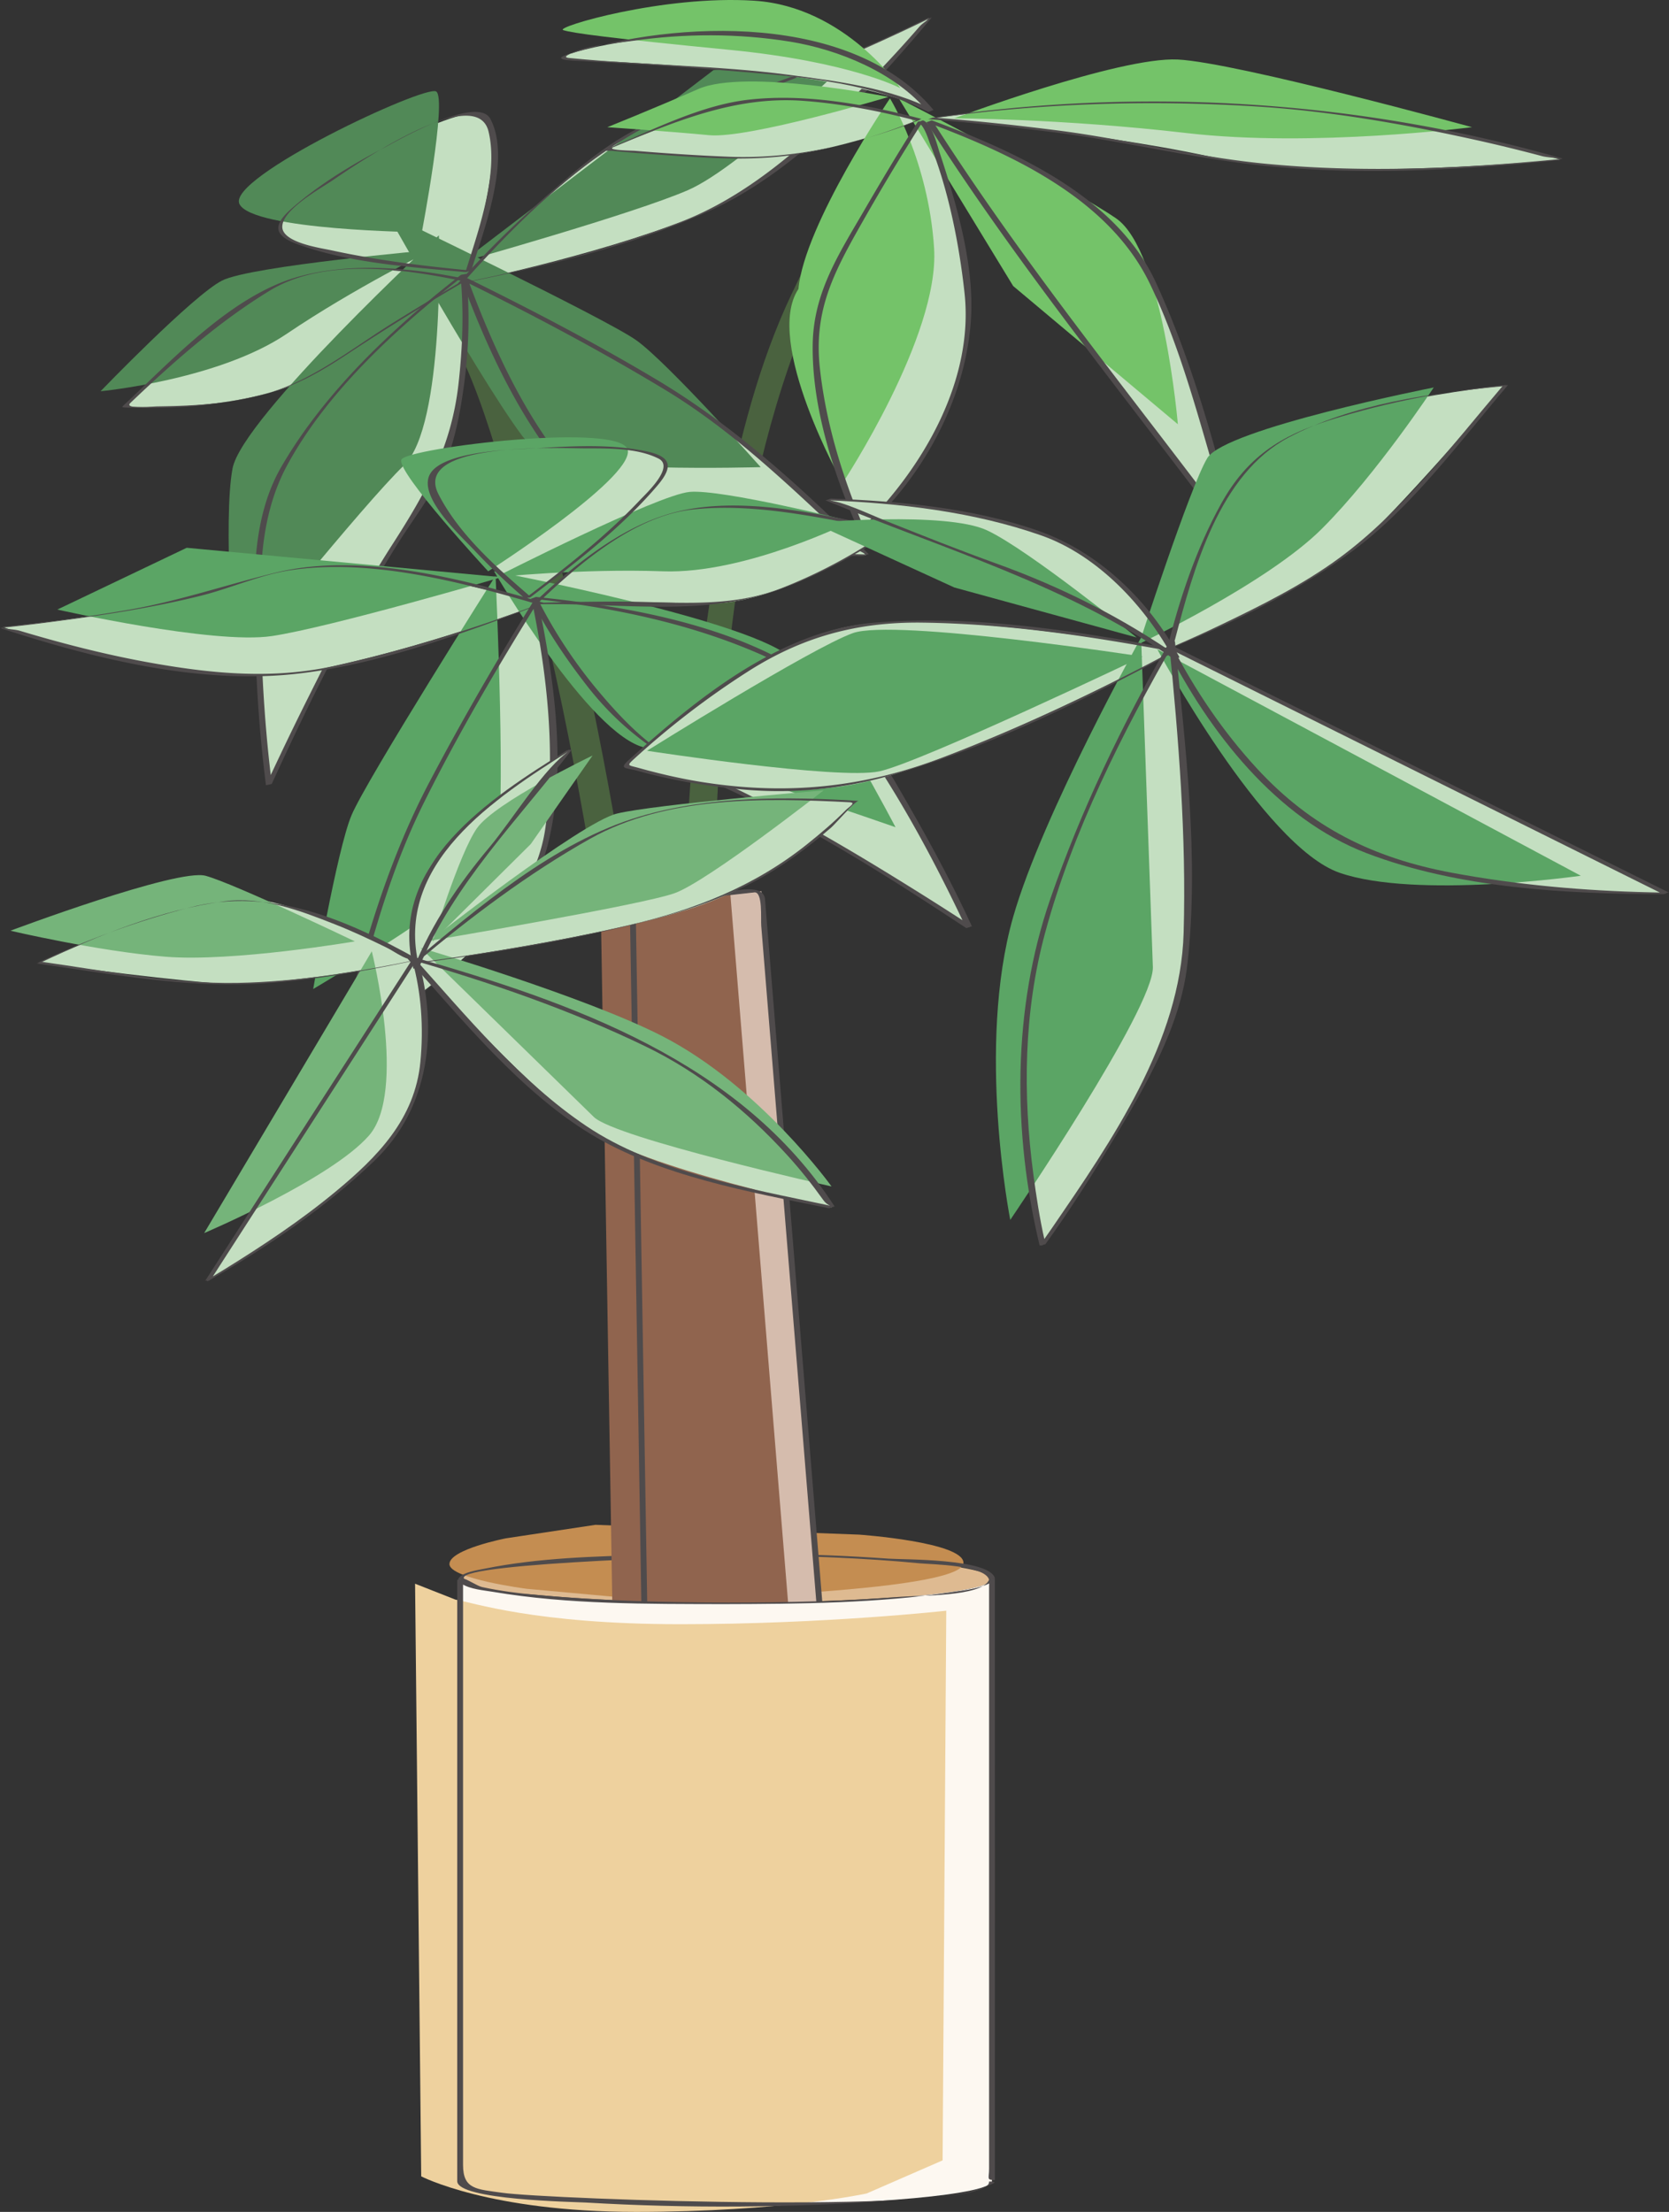 <svg xmlns="http://www.w3.org/2000/svg" width="234.691" height="310.999"><rect width="100%" height="100%" fill="#333333" stroke="none"/><path fill="#4a623f" d="M123.98 25.456c-6.05 2.02-10.148 10.605-12.605 15.754-4.691 9.848-7.383 20.633-9.488 31.285-3.844 19.418-5.235 39.309-5.89 59.059.01-.38 4.093-.657 4.105-1.098.984-29.484 2.605-61.836 14.863-89.223 2.398-5.367 6.86-14.785 12.98-16.824-.949.317-2.75.645-3.965 1.047M64.36 49.054c2.93 5.898 4.843 12.414 6.745 18.687 6.325 20.824 10.375 42.34 13.727 63.813-.02-.118 4.133-.918 4.105-1.098-3.351-21.492-7.468-42.957-13.722-63.816-1.883-6.274-3.82-12.793-6.746-18.688-.137-.277-3.996 1.324-4.11 1.102"/><path fill="#c4dfc1" d="M65.312 39.226S75.836 67.76 87.848 72.933c12.011 5.171 33.93 5.125 33.93 5.125s-9.028-8.989-18.325-16.832c-9.297-7.848-38.14-22-38.14-22"/><path fill="#c4dfc1" d="M64.719 39.839s18.238-3.598 32.746-9.254c14.508-5.66 33.18-28.063 33.18-28.063s-22.708 11.27-34.586 13.332c-11.88 2.063-31.34 23.985-31.34 23.985m1.141-1.688s6.835-21.832 1.226-22.226c-5.613-.395-28.492 12.933-27.793 16.398.703 3.465 26.566 5.828 26.566 5.828"/><path fill="#c4dfc1" d="M65.156 38.589S38.86 58.933 36.934 73.796c-1.93 14.86.878 36.515.878 36.515s12.141-26.609 20.864-38.406c8.722-11.793 6.48-33.316 6.48-33.316"/><path fill="#c4dfc1" d="M65.422 39.397s-16.879-3.59-25.25.18C31.797 43.351 17.508 57.16 17.508 57.16s18.324 1.227 27.926-5.262c9.597-6.488 19.988-12.5 19.988-12.5"/><path fill="#518957" d="M54.426 30.007S71.55 60.515 75.363 63.495c3.813 2.98 31.606 2.188 31.606 2.188s-13.11-14.727-17.492-17.84c-4.383-3.11-35.051-17.836-35.051-17.836"/><path fill="#518957" d="M65 36.823s24.066-6.754 31.734-10.086c7.672-3.336 23.625-19.16 23.625-19.16l-20.03 2.281L65 36.823m-5.684-4.168s3.59-18.828 2.016-19.793c-1.582-.965-29.504 12.102-27.66 15.828 1.84 3.727 25.644 3.965 25.644 3.965m2.399.438S34.059 58.675 32.699 65.866c-1.355 7.188.227 27.66.227 27.66s18.097-22.535 23.883-28.101c5.789-5.57 4.906-32.332 4.906-32.332"/><path fill="#518957" d="M60.738 35.144s-25.426 2.238-29.504 4.3c-4.074 2.063-17.093 15.567-17.093 15.567s16.57-1.582 26.171-8.07c9.602-6.489 20.426-11.797 20.426-11.797"/><path fill="#4f4b4c" d="M64.902 39.335C68.84 49.936 74.13 61.28 82.2 69.347c5.524 5.523 14.2 6.625 21.582 7.632a130.479 130.479 0 0 0 17.586 1.188c.133 0 .754-.29.824-.223-9.257-9.183-18.722-17.93-29.953-24.62-8.605-5.13-17.527-9.79-26.515-14.208-.196-.098-.633.309-.82.219 9.683 4.762 19.265 9.824 28.503 15.402 6.496 3.922 12.074 8.594 17.692 13.692a360.634 360.634 0 0 1 8.714 8.21c1.508 1.465 3.176 1.337.504 1.282-12.668-.246-29.488-.418-38.73-10.277-7.293-7.778-12.18-18.61-15.863-28.528-.012-.031-.817.238-.82.219"/><path fill="#4f4b4c" d="M64.324 39.944c11.867-2.363 24.543-5.308 35.555-10.343 12.195-5.575 22.683-17.04 31.18-27.188-.13.152-.633.125-.825.219-11.71 5.797-23.566 10.199-36.129 13.699-6.707 1.867-12.601 7.125-17.707 11.613a141.37 141.37 0 0 0-12.09 12.004c.157-.176.665-.039.82-.219 7.47-8.378 16.102-16.937 26.13-22.14 3.418-1.774 7.61-2.262 11.328-3.371 7.289-2.172 14.328-5.262 21.246-8.399a277.2 277.2 0 0 0 6.176-2.894c1.824-.88-.047.039-.754.86a172.236 172.236 0 0 1-13.867 14.237c-5.899 5.414-12.317 10.375-19.844 13.25-9.824 3.75-20.121 6.407-30.426 8.457-.254.051-.597.176-.793.215"/><path fill="#4f4b4c" d="M66.27 38.042c1.75-5.64 5.648-15.695 2.69-21.316-1.835-3.489-13.51 3.296-14.694 3.914-4.668 2.43-9.34 5.23-13.301 8.718-2.738 2.414-2.383 3.809.95 5.012 7.335 2.64 15.812 3.176 23.534 3.89.266.024.559-.245.82-.218-6.582-.61-13.195-1.441-19.66-2.844-1.504-.328-6.843-1.066-6.914-3.262-.078-2.44 5.41-5.445 7.016-6.539C49.977 23.171 67 11.444 68.699 18.5c1.45 6.012-1.469 14.023-3.25 19.762.043-.14.774-.07.82-.219m-1.523.655c-9.535 7.41-18.984 16.32-25.11 26.801-4.534 7.754-3.949 17.27-3.702 25.945.18 6.332.664 12.692 1.468 18.977-.008-.059.782-.133.82-.219 5.294-11.574 11.005-23.094 17.782-33.871 2.121-3.379 4.555-6.422 6.187-10.094 1.746-3.93 2.551-8.27 3.11-12.504.656-5.004.77-10.226.265-15.254.004.04-.824.168-.82.22.504 5.058.297 10.214-.27 15.253-.996 8.879-4.581 15.266-9.296 22.598-4.586 7.129-8.457 14.742-12.239 22.32a432.22 432.22 0 0 0-4.148 8.566c-.371.782-.734 1.57-1.102 2.356-.492 1.062.524.32.504.176-.84-6.703-1.289-13.461-1.48-20.211-.238-8.399-.38-16.95 3.742-24.48 5.762-10.524 15.719-19.5 25.11-26.798-.204.157-.61.06-.82.22"/><path fill="#4f4b4c" d="M65.832 39.288c-7.664-1.598-16.164-2.496-23.797-.402-9.2 2.523-17.46 11.34-24.223 17.707-.773.726-.886.676.2.722 2.05.086 4.101.047 6.152-.027 4.516-.168 8.992-.805 13.36-1.96 4.253-1.13 7.71-3.153 11.367-5.567a341.005 341.005 0 0 1 16.941-10.473c-.234.137-.586.082-.824.223-3.238 1.875-6.434 3.828-9.613 5.797-5.54 3.425-10.715 7.656-16.95 9.734-5.144 1.715-10.914 2.023-16.308 2.098-.696.008-4.758.425-3.809-.48 6.04-5.759 12.445-11.427 19.586-15.782 7.652-4.672 18.668-3.125 27.094-1.367.254.05.578-.274.824-.223"/><path fill="#deba91" d="M139.492 222.003c0 1.894-16.719 3.43-37.344 3.43-20.62 0-37.34-1.536-37.34-3.43 0-1.89 16.72-3.426 37.34-3.426 20.625 0 37.344 1.535 37.344 3.426"/><path fill="#c48d51" d="M120.816 215.772s14.664 1.036 14.664 3.97c0 4.323-44.68 5.175-44.68 5.175l-16.738-1.527S63.2 221.983 63.2 219.913s7.934-3.621 7.934-3.621l12.594-1.898 37.09 1.378"/><path fill="#4f4b4c" d="M139.082 222.116c-.68 2.457-12.117 2.375-14.18 2.524-8.699.629-17.441.726-26.16.664-7.945-.055-15.91-.344-23.82-1.106-1.531-.148-9.129-.226-9.703-2.304-.61-2.211 37.789-3.208 40.34-3.188 7.945.055 15.91.344 23.824 1.105 1.527.149 9.125.223 9.699 2.305 0 .008.82-.219.82-.222-.765-2.786-12.968-2.598-15-2.747-11.117-.8-22.308-.816-33.445-.527-7.734.203-15.707.399-23.316 1.941-.946.196-3.465.54-3.743 1.555-.468 1.695 14.07 2.68 15 2.742 11.118.805 22.309.82 33.446.528 7.734-.2 15.71-.395 23.32-1.942.941-.191 3.461-.539 3.738-1.55-.039.132-.78.078-.82.222"/><path fill="#c4dfc1" d="M130.89 16.64s16.544-2.48 39.7-2.067c23.16.414 48.8 7.86 48.8 7.86s-31.843 3.308-49.214-.414c-17.367-3.723-39.285-5.38-39.285-5.38m-.207.415s22.332 8.273 28.949 18.199c6.617 9.926 14.058 40.527 14.058 40.527s-19.437-26.054-23.984-31.015c-4.55-4.965-19.023-27.711-19.023-27.711m-1.243 0s2.48.828 6.204 21.093c3.722 20.266-14.473 36.391-14.473 36.391s-10.754-23.984-4.55-35.562c6.202-11.582 12.82-21.922 12.82-21.922m-.208-.207s-18.609-4.961-27.296-2.067c-8.684 2.895-16.54 6.203-16.54 6.203s7.442.828 18.61 1.243c11.164.414 25.226-5.38 25.226-5.38m1.656-1.238s-7.03-8.683-22.75-10.34C92.43 3.617 77.954 7.75 79.196 8.164c1.239.414 10.75.414 27.707 2.066 16.957 1.657 23.989 5.38 23.989 5.38"/><path fill="#74c369" d="M134.195 16.64s23.16-8.684 31.434-8.27c8.27.414 41.355 9.512 41.355 9.512s-22.332 2.894-40.117.828c-17.644-2.05-32.672-2.07-32.672-2.07m-7.805-2.805s23.934 12.316 30.551 16.867c6.618 4.55 8.688 28.95 8.688 28.95l-23.16-19.438-16.078-26.38m-1.243.001s5.426 8.773 6.204 21.094c.777 12.316-12.872 32.996-12.872 32.996s-11.164-19.856-6.203-27.297c.828-9.102 12.871-26.793 12.871-26.793m-.207-.207s-20.105-4.016-26.722-1.121c-6.617 2.894-12.82 5.375-12.82 5.375s8.78.59 14.316 1.125c5.535.531 25.226-5.38 25.226-5.38m1.657-1.237S118.895.925 106.074.1c-12.82-.828-28.12 3.72-26.879 4.133 1.239.414 6.457 1.125 23.414 2.778 16.953 1.656 23.989 5.379 23.989 5.379"/><path fill="#4f4b4c" d="M130.477 16.753c15.246-2.254 31.175-2.75 46.527-1.762 10.351.668 20.64 2.5 30.758 4.742 3.05.68 6.09 1.426 9.117 2.23.793.212 3.328.321 2.312.419-13.777 1.34-27.867 1.972-41.656.597-9.668-.968-19.21-3.414-28.867-4.648-5.773-.734-11.566-1.355-17.367-1.797-.27-.023-.559.238-.824.219 5.804.441 11.593 1.086 17.367 1.8 10.09 1.247 20.015 3.758 30.117 4.77 13.527 1.352 27.512.606 41.02-.781.218-.023.617-.281.82-.223-28.543-8.226-59.11-10.129-88.5-5.785-.281.04-.543.176-.824.219m-.207.41c11.964 4.469 25.695 10.758 31.453 22.79 3.605 7.526 5.968 15.714 8.28 23.71a361.909 361.909 0 0 1 3.13 11.621c.183.742 1.144.617.758.106-14.508-19.426-29.754-37.97-42.797-58.446-.047-.078-.781.285-.824.22 13.105 20.577 28.44 39.202 43.011 58.726.035.047.817-.243.82-.22-2.964-12.148-6.331-24.55-11.554-35.937-5.527-12.05-19.633-18.375-31.453-22.789-.219-.082-.61.301-.824.22"/><path fill="#4f4b4c" d="M129.031 17.167c.95.394 1.492 2.414 1.813 3.219 2.558 6.465 4.035 13.937 4.785 20.804 1.316 12.098-5.59 24.133-13.824 32.461-1.375 1.391-.25.723-.39.391-.614-1.414-1.161-2.856-1.696-4.297-2.16-5.832-3.778-11.902-4.442-18.094-.804-7.562 1.657-12.742 5.297-19.207a328.745 328.745 0 0 1 9.278-15.5c-.11.172-.707.04-.82.223-2.622 4.105-5.114 8.297-7.567 12.508-3.55 6.101-7.063 11.488-7.184 18.695-.144 8.844 2.914 18.254 6.48 26.277 0 .008.762-.168.821-.218 8.2-7.356 14.098-18.184 14.93-29.184.586-7.746-1.969-16.496-4.395-23.82-.34-1.035-1.035-3.969-2.265-4.48-.211-.087-.618.304-.82.222m.613-.43c-7.786-2.05-16.262-3.62-24.313-2.726-6.824.758-13.637 4.32-19.887 6.89-.96.399.262.27.73.313 2.38.238 4.766.414 7.153.582 6.973.492 13.906.973 20.805-.473 5.27-1.101 10.52-2.554 15.512-4.586-.258.106-.56.114-.82.223-8.368 3.398-17.294 5.437-26.337 5.078-4.39-.176-8.777-.465-13.152-.828-.504-.043-4.18-.066-3.066-.527 8.644-3.594 17.105-7.196 26.613-6.508 5.351.386 10.754 1.418 15.941 2.785.238.062.586-.285.82-.223"/><path fill="#4f4b4c" d="M131.3 15.499C119.923 1.796 95.185 2.741 79.825 7.651c-2.812.899 1.621.899 2.43.946 6.226.367 12.45.714 18.668 1.234 9.555.797 20.812 1.371 29.555 5.887.191.097.64-.317.824-.219-6.114-3.156-13.688-4.102-20.383-4.98C100.77 9.19 90.531 9.186 80.363 8.183c-.343-.036-1.172-.047-.55-.422 2.417-1.461 6.37-1.617 9.128-2.012 7.309-1.055 14.856-1.07 22.141.105 6.844 1.11 14.828 4.364 19.395 9.864.082.093.75-.309.824-.219"/><path fill="#d5bcad" d="m88.973 127.308 18.09-2.008 10.05 123.27H90.984l-2.011-121.262"/><path fill="#90644e" d="m84.45 125.8 18.093-2.008 10.047 123.273H86.46L84.45 125.8"/><path fill="#4f4b4c" d="m88.562 127.417 17.512-1.945c1.211-.133.887 3.707.969 4.703.984 12.117 1.973 24.23 2.96 36.347 2.18 26.723 4.356 53.446 6.536 80.168.055.653.106 1.301.16 1.95-.015-.204 1.395-.18-.3-.18H91.811c-.949 0-.722-18.48-.75-20.082-.496-29.817-.988-59.633-1.484-89.453-.062-3.906-.129-7.817-.195-11.727.004.063-.82.145-.82.219.382 23.2.769 46.398 1.156 69.598.226 13.914.46 27.828.687 41.738.055 3.133.106 6.27.156 9.406.024 1.235 9.797.524 11.122.524h15.02c.077 0 .82-.2.82-.223l-5.59-68.582c-1.16-14.207-2.317-28.414-3.477-42.625-.293-3.606-.59-7.215-.883-10.824-.23-2.852-6.992-.477-9.144-.239l-9.047 1.008c-.278.031-.543.188-.82.219"/><path fill="#fdf8f1" d="M102.148 225.433c-20.418 0-37.003-1.508-37.332-3.372h-.113v84.563h.106v.02c0 1.894 16.718 3.425 37.34 3.425 20.624 0 37.343-1.531 37.343-3.426 0-.008-.004-.011-.004-.019h.004v-84.563h-.008c-.328 1.864-16.918 3.372-37.336 3.372"/><path fill="#eed19e" d="M95.629 228.366c-20.418 0-29.324-3.105-31.567-3.449l-5.695-2.242.863 83.324s9.567 5 30.192 5c20.621 0 32.43-2.586 32.43-2.586l10.695-4.66.516-77.285s-17.012 1.898-37.434 1.898"/><path fill="#4f4b4c" d="M102.559 225.32c-8.957-.02-17.918-.235-26.844-1.044-2.656-.238-5.317-.562-7.922-1.129-.68-.148-2.23-1.195-2.68-1.195-.082 0-.82.188-.82.219v84.503c0 2.66 16.445 2.915 18.082 3.009 14.324.843 28.805.746 43.117-.286 4.27-.304 9.164-.39 13.235-2.007.894-.356 1.796-.657.355-.657.082 0 .82-.187.82-.218 0-7.954.008-84.563-.008-84.563-.109 0-.78.133-.82.219-1.074 2.344-10.07 2.148-12.34 2.336-8.035.66-16.117.797-24.176.812-.273.004-.546.223-.82.223 10.762-.027 21.695-.113 32.36-1.715 1.46-.223 4.53-.539 5.714-1.695-.758.742-.73-.274-.73 1.254v81.554c0 1.395-.406 1.575.816 1.575-.078 0-.82.203-.82.218.508 4.793-62.234 2.47-68.453 1.578-3.606-.515-5.512-.46-5.512-3.917v-82.305c0 .047-1.215-.043-.168.613 1.227.766 3.055.89 4.438 1.125 10.59 1.781 21.656 1.688 32.355 1.715.277 0 .55-.223.82-.223"/><path fill="#c4dfc1" d="M75.266 84.67s6.203 29.778-1.243 40.532c-7.441 10.75-26.05 22.332-26.05 22.332s2.89-12.41 6.613-23.988c3.723-11.578 20.68-38.875 20.68-38.875"/><path fill="#c4dfc1" d="M76.094 84.878s-17.371 6.617-32.672 9.512C28.117 97.284.41 88.186.41 88.186s25.227-2.48 36.395-7.03c11.164-4.548 39.289 3.722 39.289 3.722m-1.864-.828S56.86 69.163 61.41 65.854c4.55-3.308 31.016-4.136 32.258-.828C94.906 68.335 74.23 84.05 74.23 84.05"/><path fill="#c4dfc1" d="M75.059 84.05s33.082 3.308 42.597 14.89c9.512 11.579 18.61 31.43 18.61 31.43s-24.403-16.129-38.047-21.504c-13.649-5.379-23.16-24.816-23.16-24.816"/><path fill="#c4dfc1" d="M75.266 84.878S87.672 72.886 96.77 71.644c9.097-1.243 28.539 2.894 28.539 2.894s-14.891 10.754-26.47 10.34c-11.581-.414-23.573 0-23.573 0"/><path fill="#5ba565" d="M69.684 80.948s1.652 34.946-.004 39.496c-1.653 4.547-25.637 18.61-25.637 18.61s3.305-19.438 5.375-24.403c2.066-4.96 20.266-33.703 20.266-33.703"/><path fill="#5ba565" d="M70.512 81.155S46.523 88.186 38.25 89.43c-8.27 1.238-30.188-3.723-30.188-3.723l18.196-8.687 44.254 4.136m-1.864-.829S55.621 66.27 56.45 64.612c.824-1.652 31.43-5.375 31.844-1.238.414 4.133-19.645 16.953-19.645 16.953"/><path fill="#5ba565" d="M69.477 80.327s37.011 7.031 41.972 12.406c4.965 5.38 14.477 23.575 14.477 23.575s-27.293-9.512-35.153-11.168c-7.855-1.653-21.296-24.813-21.296-24.813"/><path fill="#5ba565" d="M69.684 81.155s22.742-11.578 27.293-11.992c4.55-.414 22.746 4.137 22.746 4.137s-14.887 7.441-26.47 7.027c-11.577-.41-23.57.828-23.57.828"/><path fill="#4f4b4c" d="M74.855 84.78c2.102 10.219 3.29 21.184 1.848 31.555-1.922 13.832-16.719 23.125-27.476 30.23-2.11 1.399-.934 1.211-.516-.527a406.063 406.063 0 0 1 2.77-10.707c2.14-7.863 4.558-15.312 8.19-22.598 4.813-9.652 10.321-19.007 16.005-28.172-.106.172-.711.04-.82.22-5.079 8.183-9.919 16.534-14.407 25.058-6.289 11.933-9.816 24.707-12.89 37.8.023-.09.71-.148.824-.218 4.832-3.024 9.441-6.422 13.879-9.996 6.043-4.88 12.574-10.492 14.656-18.246 2.914-10.844.992-23.77-1.242-34.618 0 .008-.828.2-.82.22"/><path fill="#4f4b4c" d="M75.684 84.987c-9.282 3.52-18.891 6.453-28.563 8.621-8.559 1.918-16.988 1.153-25.55-.351-6.352-1.117-12.634-2.719-18.805-4.574-.852-.258-3.325-.329-2.012-.465a258.83 258.83 0 0 0 7.18-.864c6.77-.882 13.578-1.925 20.207-3.566 4.207-1.039 8.406-2.96 12.652-3.61 11.258-1.706 24.102 1.66 34.89 4.81.235.07.59-.286.82-.22-11.554-3.374-25.773-7.171-37.722-4.253-7.02 1.714-13.754 4.046-20.93 5.27a249.648 249.648 0 0 1-17.03 2.292c-.212.02-.63.281-.821.219 12.828 4.183 27.3 7.836 40.852 6.527 11.914-1.152 24.566-5.855 35.652-10.054-.266.101-.559.12-.82.218"/><path fill="#4f4b4c" d="M74.64 83.94c-4.757-4.097-10.078-8.777-12.972-14.43-3.781-7.378 16.582-6.495 20.394-6.472 3.333.016 7.477-.102 10.536 1.438 2.316 1.164-1.75 4.921-2.567 5.793-4.844 5.152-10.594 9.613-16.21 13.89.206-.156.609-.058.82-.219 6.222-4.738 12.714-9.691 17.8-15.664 2.364-2.773 1.864-4.109-1.62-4.836-4.97-1.035-10.372-.718-15.395-.414-2.422.149-13.867.239-15.137 4.028-1.086 3.23 4.555 8.336 6.395 10.3 2.246 2.395 4.652 4.665 7.136 6.805.125.11.703-.32.82-.219m.008.223c11.239 1.145 22.864 3.547 33.168 8.234 7.88 3.586 12.235 9.899 16.735 17.067 4.074 6.488 7.66 13.316 10.941 20.238.477 1.008.633.195 1.035.461-.52-.344-1.039-.684-1.562-1.02a445.15 445.15 0 0 0-7.188-4.554c-7.504-4.672-15.136-9.176-23.054-13.102-3.477-1.726-7.164-2.976-10.485-5-3.93-2.394-7.195-5.855-10.125-9.351-3.351-3.996-6.328-8.516-8.644-13.196-.028-.054-.797.266-.82.223 2.152 4.348 4.91 8.43 7.882 12.25 5.336 6.867 11.473 10.727 19.239 14.273 11.898 5.438 23.18 12.598 34.085 19.793.082.055.793-.277.82-.218-2.527-5.492-5.374-10.844-8.366-16.094-4.375-7.676-9.012-16-16.848-20.547-10.52-6.098-24.008-8.457-35.992-9.68-.266-.027-.559.246-.82.223"/><path fill="#4f4b4c" d="M75.676 84.769C81.39 79.292 89.19 72.56 97.305 71.647c8.523-.96 17.765 1.07 26.11 2.7 2.519.492.558.957-1.024 1.972a71.626 71.626 0 0 1-12.375 6.332c-7.493 2.965-15.266 1.93-23.114 1.934-3.742.004-7.484.059-11.226.184-.278.008-.547.21-.82.218 10.355-.343 21.656 1.532 31.703-1.16 4.347-1.168 8.441-3.062 12.386-5.2 2.032-1.097 3.996-2.32 5.914-3.605.954-.64 1.016-.566-.109-.793-9.305-1.878-20.547-4.632-29.926-2.18-7.55 1.977-14.426 7.622-19.969 12.938.176-.172.641-.047.82-.218"/><path fill="#c4dfc1" d="M211.672 54.206s-30.05 2.758-36.668 11.855c-6.617 9.102-10.477 25.09-10.477 25.09s20.715-8.586 28.399-16.265c7.719-7.723 18.746-20.68 18.746-20.68"/><path fill="#c4dfc1" d="M164.805 90.253s3.304 33.086 1.652 46.32c-1.652 13.235-19.852 38.461-19.852 38.461s-4.96-20.265-1.242-38.875c3.723-18.61 19.442-45.906 19.442-45.906"/><path fill="#c4dfc1" d="m164.39 90.874 69.891 34.742s-28.535 0-43.84-6.617c-15.3-6.621-26.05-28.125-26.05-28.125"/><path fill="#c4dfc1" d="M165.215 91.495s-32.668-6.203-46.317-3.309c-13.648 2.895-31.015 19.438-31.015 19.438s17.367 5.789 33.082 2.48c15.715-3.308 44.25-18.609 44.25-18.609"/><path fill="#c4dfc1" d="M165.457 92.55s-6.82-13.028-18.61-17.367c-11.784-4.344-30.394-4.965-30.394-4.965s17.988 7.445 27.297 10.547c9.305 3.101 21.707 11.785 21.707 11.785"/><path fill="#5ba565" d="M201.61 54.48s-29.364 5.792-31.844 9.93c-2.48 4.132-9.582 26.12-9.582 26.12s18.027-8.515 25.71-16.199c7.72-7.719 15.715-19.852 15.715-19.852"/><path fill="#5ba565" d="m160.46 89.636 1.653 46.316c.207 5.79-20.054 35.567-20.054 35.567s-4.801-24.348.41-42.598c4.136-14.473 17.992-39.285 17.992-39.285m2.273 1.652 59.555 31.844s-23.16 3.308-33.914-.414c-10.75-3.719-25.64-31.43-25.64-31.43"/><path fill="#5ba565" d="M160.668 92.32s-34.945-5.376-40.734-3.305c-5.793 2.066-28.95 16.543-28.95 16.543s26.88 4.132 32.668 2.894c5.79-1.242 37.016-16.133 37.016-16.133m-.828-2.687s-15.23-12.36-21.055-15.07c-5.824-2.711-24.437-1.055-24.437-1.055l19.851 9.097 25.64 7.028"/><path fill="#4f4b4c" d="M212.086 54.097c-8.457.793-16.922 2.402-25.031 4.953-7.032 2.21-11.707 5.234-15.317 11.726-3.504 6.309-5.906 13.485-7.625 20.485.024-.078.719-.176.824-.219 8.75-3.645 17.551-7.906 25.2-13.535 8.398-6.176 15.21-15.508 21.949-23.41-.152.172-.668.039-.824.218-7.035 8.254-14.106 17.641-22.875 24.098-5.246 3.86-11.215 6.813-17.075 9.613-1.964.942-3.957 1.84-5.96 2.707-1.774.774-.473.516-.145-.742 2.637-10.055 6.227-23.347 16.05-28.512 8.911-4.69 20.009-6.226 30.005-7.164.281-.027.547-.195.824-.218"/><path fill="#4f4b4c" d="M164.39 90.366c1.344 13.508 2.442 27.207 2.051 40.785-.441 15.325-10.097 29.215-18.488 41.48-.457.665-.918 1.329-1.387 1.99-.64.91.485.468.329-.212-.696-3.062-1.172-6.176-1.586-9.285-1.5-11.277-1.348-22.867 1.632-33.887 3.875-14.34 10.899-28.246 18.274-41.093-.098.171-.723.043-.824.222-6.575 11.453-12.391 23.555-16.704 36.043-5.347 15.48-5.308 32.863-1.492 48.735-.008-.028.774-.153.82-.22 3.43-4.769 6.598-9.738 9.61-14.777 4.434-7.418 9.34-15.761 10.336-24.5 1.7-14.875-.274-30.66-1.746-45.503.004.039-.828.167-.824.222"/><path fill="#4f4b4c" d="M163.977 90.983c21.836 10.856 43.671 21.707 65.507 32.563 1.29.64 2.575 1.281 3.864 1.918.722.363.246.039 1.3.039-.847 0-1.691-.02-2.535-.04-9.36-.21-18.746-1.034-27.953-2.75-11.047-2.062-19.781-6.37-27.433-14.687-4.692-5.093-8.754-11.05-11.907-17.222-.008-.012-.011-.028-.02-.04-.03-.058-.796.266-.823.22 6 11.882 15.496 24.12 28.218 28.984 12.86 4.914 28.008 5.734 41.672 5.758.2 0 .664-.301.824-.223-23.296-11.578-46.593-23.16-69.89-34.738-.195-.098-.637.312-.824.218"/><path fill="#4f4b4c" d="M165.629 91.386c-13.86-2.617-28.598-5.008-42.707-3.836-13.258 1.097-25.027 10.75-34.504 19.308-1.457 1.317-.41 1.063 1.258 1.528 4.664 1.3 9.46 2.09 14.273 2.57 7.27.723 14.461.023 21.453-1.98 13.977-4 27.442-10.75 40.227-17.59-.242.129-.578.09-.824.218-10.41 5.57-21.164 10.665-32.196 14.88-11.16 4.265-21.937 5.331-33.668 3.511-3.066-.476-6.105-1.18-9.097-2.012-1.547-.433-1.801-.25-.602-1.347A117.322 117.322 0 0 1 105.2 94.4c7.703-4.91 15.446-6.976 24.508-6.855 11.723.148 23.586 1.887 35.098 4.058.254.047.574-.265.824-.218"/><path fill="#4f4b4c" d="M165.867 92.44c-4.23-7.945-11.312-14.808-19.851-17.804-9.157-3.215-19.493-4.18-29.153-4.528-.215-.008-.633.297-.82.22 16.695 6.901 34.039 11.917 49.004 22.331.152.11.676-.32.82-.219-8.082-5.629-16.586-9.898-25.828-13.23-5.113-1.844-10.164-3.852-15.21-5.867-2.622-1.047-6.462-2.922-8.528-3.004 10.101.394 20.57 1.594 30.136 4.953 7.942 2.785 14.708 10.05 18.61 17.367.035.063.797-.27.82-.219"/><path fill="#c4dfc1" d="M5.531 135.35s22.262-10.59 31.836-8.683c9.578 1.91 21.043 8.355 21.043 8.355s-19.023 3.961-28.555 3.188c-9.578-.781-24.324-2.86-24.324-2.86"/><path fill="#c4dfc1" d="M57.727 134.683s15.933 17.836 24.363 23.785c8.426 5.949 34.875 11.297 34.875 11.297s-7.735-12.094-20.547-19.907c-12.816-7.808-38.691-15.175-38.691-15.175"/><path fill="#c4dfc1" d="m58.355 134.827-29.113 45.184s19.695-11.367 26.613-20.766c6.918-9.398 2.5-24.418 2.5-24.418"/><path fill="#c4dfc1" d="M58.125 135.468s19.133-16.11 30.148-20.102c11.012-3.988 32.106-2.648 32.106-2.648s-8.797 9.808-21.465 14.418c-12.672 4.605-40.789 8.332-40.789 8.332"/><path fill="#c4dfc1" d="M58.54 136.093s-2.466-9.223 3.28-16.086c5.742-6.863 18.246-14.582 18.246-14.582s-8.316 10.879-13.035 16.133c-4.71 5.253-8.492 14.535-8.492 14.535"/><path fill="#75b47a" d="M1.465 130.862s23.453-8.804 27.441-7.726c3.989 1.074 20.996 9.226 20.996 9.226s-17.132 2.93-26.664 2.153c-9.578-.782-21.773-3.653-21.773-3.653m57.675 2.403s21.317 20.812 24.364 23.785c3.043 2.972 33.426 9.765 33.426 9.765s-10.094-14.066-23.743-21.101c-10.82-5.578-34.046-12.45-34.046-12.45m-6.86.493-23.57 39.617s17.805-7.574 23.176-13.715c5.375-6.14.394-25.902.394-25.902m8.16-1.485s21.157-16.601 26.293-17.875c5.133-1.273 29.086-3.273 29.086-3.273s-16.273 12.773-20.953 14.46c-4.68 1.685-34.426 6.688-34.426 6.688"/><path fill="#75b47a" d="M60.812 132.397s3.704-12.238 6.231-15.914c2.531-3.672 16.285-10.257 16.285-10.257l-8.691 12.449-13.825 13.722"/><path fill="#4f4b4c" d="M5.941 135.241c8.012-3.789 16.715-7.305 25.504-8.504 5.457-.746 10.692 1.274 15.692 3.239 2.457.968 4.851 2.097 7.222 3.257 1.328.649 2.895 2 4.383 1.692-8.312 1.722-16.86 3.117-25.36 3.273-9.073.168-18.468-1.695-27.44-2.957-.262-.035-.567.258-.82.223 9.382 1.316 19.085 3.113 28.573 2.933 8.13-.148 16.371-1.625 24.32-3.27.15-.03.692-.28.805-.214-10.008-5.578-20.668-10.281-32.148-7.32-7.41 1.91-14.637 4.597-21.55 7.87.25-.12.565-.1.82-.222"/><path fill="#4f4b4c" d="M57.316 134.792c7.657 8.555 15.84 18.637 25.72 24.648 9.687 5.903 22.515 8.196 33.519 10.434.11.023.78-.281.82-.219-13.227-20.433-36.918-28.699-59.234-35.082-.239-.066-.594.285-.825.219 11.407 3.266 22.805 7.176 33.489 12.352 7.636 3.703 14.18 9.011 19.879 15.257 1.828 2 3.515 4.133 5.09 6.332.796 1.114 2.152 1.04.5.692-11.106-2.356-24.208-4.66-33.774-11.067-9.227-6.18-16.996-15.554-24.36-23.785-.09-.097-.742.313-.824.219"/><path fill="#4f4b4c" d="M57.945 134.936C48.238 150 38.535 165.058 28.832 180.12c.094-.148.652-.125.82-.223 8.145-4.718 16.153-10.14 22.961-16.652 7.828-7.484 9.04-18.41 6.153-28.527-.004-.012-.825.218-.82.218 1.32 4.63 1.628 9.575 1.171 14.348-.765 8.063-6.05 13.395-11.972 18.297-4.891 4.047-10.223 7.582-15.614 10.914-.656.406-1.316.805-1.976 1.2-1.07.636-.09.495.152.12.469-.726.941-1.46 1.41-2.191 9.219-14.3 18.434-28.605 27.649-42.906-.114.172-.707.039-.82.218"/><path fill="#4f4b4c" d="M58.535 135.358c7.637-6.41 15.735-12.523 24.43-17.418 10.765-6.054 24.46-5.75 36.504-5.14.992.05-.078.64-.516 1.086-1.7 1.718-3.547 3.281-5.43 4.789-7.43 5.949-15.8 9.226-25.011 11.386-9.864 2.317-19.934 3.958-29.977 5.297-.277.036-.543.184-.82.22 11.308-1.509 22.719-3.325 33.765-6.216 5.207-1.363 10.168-3.035 14.942-5.605 3.762-2.031 7.223-4.625 10.46-7.403.516-.44 3.411-3.777 3.852-3.75-10.07-.617-21.007-.69-30.754 2.2-11.98 3.554-22.828 12.847-32.265 20.773.191-.164.62-.055.82-.219"/><path fill="#4f4b4c" d="M58.95 135.98c-3.653-14.586 10.655-23.778 21.257-30.497-3.613 2.29-8.035 9.645-11.379 13.637-4.418 5.277-8.055 10.684-10.7 17.082.063-.156.755-.058.821-.223 4.856-11.746 13.903-20.703 21.528-30.664-.122.16-.637.106-.82.22-10.704 6.651-25.192 16.034-21.528 30.667 0 0 .824-.21.82-.223"/></svg>
